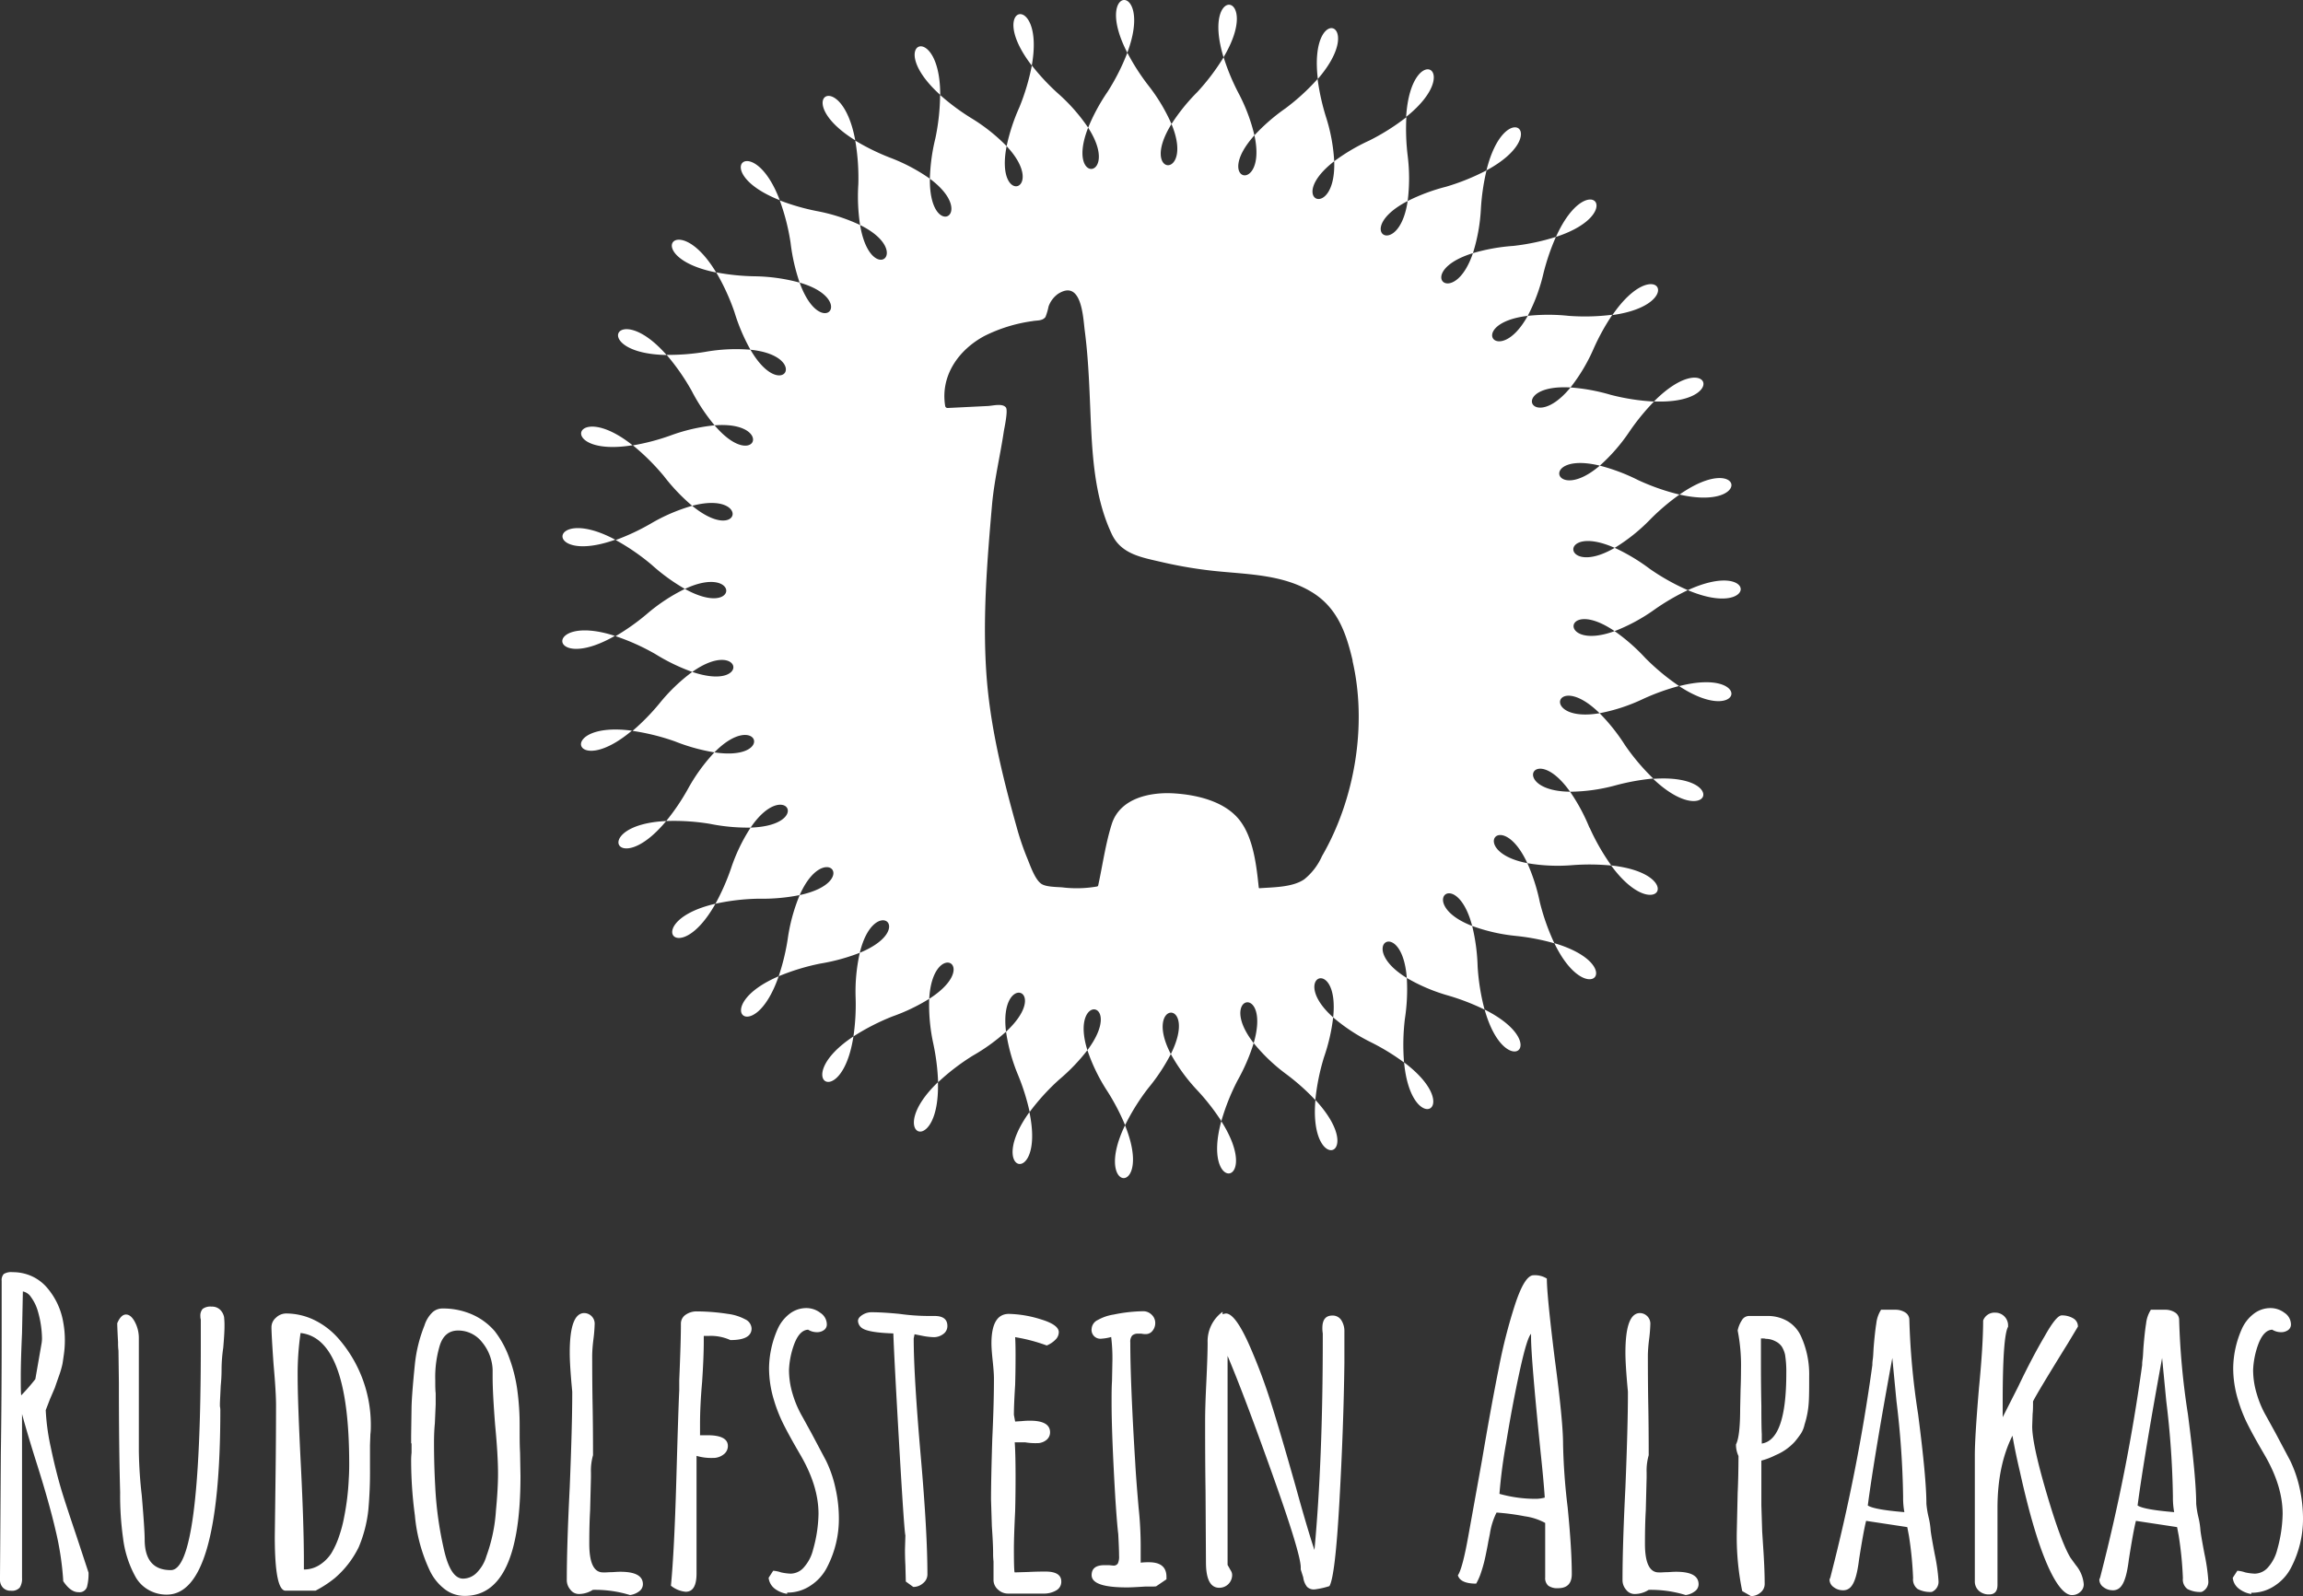 <svg id="LOGO" xmlns="http://www.w3.org/2000/svg" viewBox="0 0 553.98 384.04"><rect x="0" y="0" width="553.98" height="384.04" fill="#333333" stroke="none"/><defs><style>.cls-1{fill:#fff;}</style></defs><title>rudolfstein-alpakas-logo-normal-rgb-weiss</title><path class="cls-1" d="M270.62,270.76c7,17.3-8,16.58,0,0Zm-23-3.16c-10.78,14.9,3.84,18.27,0,0Zm-22-7.21c-13.27,12.74.51,18.67,0,0ZM152,175.81c-18.24-2.42-14.29,12,0,0ZM147.91,153c-17.51-5.65-16.21,9.29,0,0ZM293.78,269.78c-4.86,17.73,10,15.76,0,0Zm80.11-42.84c8,16.55,17.92,5.29,0,0Zm13.66-18.7c10.85,14.85,18.58,2,0,0Zm10.11-20.84c13.33,12.67,18.64-1.34,0,0ZM148,129.86c-16.23-8.68-17.61,6.25,0,0Zm255.91,35.23c15.38,10.1,18.1-4.65,0,0Zm-46.79,77.82c4.94,17.71,16.69,8.4,0,0Zm-40.7,21.76c-1.62,18.32,12.67,13.72,0,0Zm21.33-9.05c1.69,18.31,14.92,11.24,0,0ZM374.28,57c17.48-5.71,7.64-17,0,0Zm-16.72-16c16.19-8.74,4.48-18.12,0,0Zm30.3,34.81c18.23-2.51,10.57-15.4,0,0ZM338.24,28.13c14.37-11.49,1.17-18.63,0,0Zm-186.08,79c-14.42-11.44-18.45,3,0,0ZM317,19C329,5.11,314.77.44,317,19Zm65.38,180.15a53.29,53.29,0,0,0,5.22,9.11,54.74,54.74,0,0,0-9.28-.1,42.93,42.93,0,0,1-10.92-.47c-6.4-13.74-14.38-2.77,0,0a45.55,45.55,0,0,1,3,9.38,53.81,53.81,0,0,0,3.5,9.9,53.81,53.81,0,0,0-9.11-1.76,43,43,0,0,1-10.66-2.41c-3.85-14.66-13.66-5.29,0,0a46.47,46.47,0,0,1,1.31,9.77,52.85,52.85,0,0,0,1.67,10.36,54.84,54.84,0,0,0-8.65-3.36,43.05,43.05,0,0,1-10.06-4.26c-1.16-15.11-12.49-7.65,0,0a46.29,46.29,0,0,1-.46,9.84,52.56,52.56,0,0,0-.2,10.5,53.85,53.85,0,0,0-7.92-4.85,43.57,43.57,0,0,1-9.13-6c1.56-15.08-10.92-9.76,0,0a45.61,45.61,0,0,1-2.21,9.59,53,53,0,0,0-2.08,10.3,53.36,53.36,0,0,0-6.92-6.18,43.16,43.16,0,0,1-7.91-7.52c4.22-14.56-9-11.55,0,0a46.7,46.7,0,0,1-3.89,9,53.22,53.22,0,0,0-3.89,9.76,53.56,53.56,0,0,0-5.7-7.32,43.18,43.18,0,0,1-6.45-8.81c6.76-13.57-6.79-13,0,0a46.09,46.09,0,0,1-5.44,8.21,52.11,52.11,0,0,0-5.56,8.9h0a52.87,52.87,0,0,0-4.3-8.22,43.38,43.38,0,0,1-4.77-9.82c9.08-12.15-4.37-14,0,0a46.07,46.07,0,0,1-6.82,7.1,53.31,53.31,0,0,0-7.07,7.77,53.26,53.26,0,0,0-2.77-8.85A43.22,43.22,0,0,1,242,248.24c11.1-10.33-1.8-14.53,0,0a46.23,46.23,0,0,1-8,5.77,53.16,53.16,0,0,0-8.34,6.39,53.64,53.64,0,0,0-1.14-9.21,43.59,43.59,0,0,1-1-10.86c12.78-8.19.83-14.62,0,0a45.75,45.75,0,0,1-8.88,4.25,54.46,54.46,0,0,0-9.35,4.8h0c-2.84,18.45-15.34,10.15,0,0h0a52.67,52.67,0,0,0,.53-9.26,42.76,42.76,0,0,1,1-10.87c14-5.78,3.42-14.23,0,0a47,47,0,0,1-9.51,2.6,53.54,53.54,0,0,0-10,3.05h0c-6.09,17.64-16.91,7.26,0,0h0a53.36,53.36,0,0,0,2.18-9,43.24,43.24,0,0,1,2.87-10.53c14.84-3.18,5.91-13.39,0,0a45.62,45.62,0,0,1-9.81.87,52.55,52.55,0,0,0-10.45,1.21c-9.14,16.27-17.92,4.12,0,0h0a54.56,54.56,0,0,0,3.74-8.48,42.73,42.73,0,0,1,4.72-9.84c15.16-.49,8.21-12.13,0,0a46,46,0,0,1-9.82-.91,53.27,53.27,0,0,0-10.49-.67c-11.91,14.38-18.38.86,0,0a52.91,52.91,0,0,0,5.2-7.67,43.54,43.54,0,0,1,6.4-8.85c15,2.23,10.25-10.46,0,0a45.68,45.68,0,0,1-9.49-2.64,53.85,53.85,0,0,0-10.2-2.53,53.52,53.52,0,0,0,6.49-6.63,43,43,0,0,1,7.87-7.56c14.37,4.87,11.95-8.47,0,0a46.43,46.43,0,0,1-8.87-4.29,52.62,52.62,0,0,0-9.58-4.31,53.64,53.64,0,0,0,7.57-5.37,43,43,0,0,1,9.11-6c13.26,7.35,13.26-6.2,0,0a46.29,46.29,0,0,1-8-5.81,53.27,53.27,0,0,0-8.65-5.95,53.5,53.5,0,0,0,8.4-3.93,43.06,43.06,0,0,1,10-4.31c11.74,9.6,14.16-3.74,0,0a46.32,46.32,0,0,1-6.8-7.14,54,54,0,0,0-7.45-7.4,53.06,53.06,0,0,0,9-2.36,43.1,43.1,0,0,1,10.64-2.46c9.84,11.55,14.61-1.14,0,0A46.26,46.26,0,0,1,166.36,94a53.44,53.44,0,0,0-6-8.61,53.94,53.94,0,0,0,9.25-.72,42.48,42.48,0,0,1,10.91-.52c7.62,13.11,14.58,1.48,0,0a45.84,45.84,0,0,1-3.85-9.06,53.06,53.06,0,0,0-4.38-9.55,55,55,0,0,0,9.24.94A43.22,43.22,0,0,1,192.35,68c5.14,14.27,14.08,4.06,0,0a46.13,46.13,0,0,1-2.18-9.6,52.39,52.39,0,0,0-2.6-10.18,53.65,53.65,0,0,0,8.92,2.57,43.32,43.32,0,0,1,10.4,3.35c2.52,15,13.13,6.5,0,0a46.18,46.18,0,0,1-.42-9.84,53.25,53.25,0,0,0-.74-10.47A54,54,0,0,0,214,37.9,43.44,43.44,0,0,1,223.68,43c-.2,15.16,11.75,8.74,0,0A45.91,45.91,0,0,1,225,33.29a53,53,0,0,0,1.14-10.44h0a53.59,53.59,0,0,0,7.44,5.54,43.14,43.14,0,0,1,8.56,6.78c-2.9,14.88,10,10.69,0,0a46,46,0,0,1,3.07-9.36,53.66,53.66,0,0,0,3-10.06,53.59,53.59,0,0,0,6.33,6.77,43.28,43.28,0,0,1,7.21,8.2c-5.51,14.13,7.94,12.31,0,0a46.68,46.68,0,0,1,4.69-8.66,52.47,52.47,0,0,0,4.74-9.37,53.68,53.68,0,0,0,5,7.8,43.07,43.07,0,0,1,5.62,9.35c-8,12.91,5.61,13.52,0,0A46.2,46.2,0,0,1,288,22.16a53.42,53.42,0,0,0,6.34-8.38,52.61,52.61,0,0,0,3.55,8.57,43,43,0,0,1,3.86,10.21c-10.13,11.29,3.1,14.3,0,0a46.4,46.4,0,0,1,7.44-6.47A52,52,0,0,0,316.94,19a55,55,0,0,0,2,9.07,42.61,42.61,0,0,1,2,10.73c-12,9.3.5,14.63,0,0a46.58,46.58,0,0,1,8.48-5,53.26,53.26,0,0,0,8.88-5.61,53.23,53.23,0,0,0,.31,9.26,43.91,43.91,0,0,1,0,10.92c-13.46,7-2.14,14.48,0,0a46,46,0,0,1,9.23-3.44,53.51,53.51,0,0,0,9.74-3.94,53.67,53.67,0,0,0-1.35,9.17,42.9,42.9,0,0,1-1.92,10.75c-14.49,4.49-4.69,13.86,0,0a45.77,45.77,0,0,1,9.7-1.74A53.42,53.42,0,0,0,374.27,57a53.58,53.58,0,0,0-3,8.79A42.8,42.8,0,0,1,367.49,76c-15.06,1.84-7.09,12.81,0,0a46.71,46.71,0,0,1,9.86,0,52.61,52.61,0,0,0,10.5-.27,53.64,53.64,0,0,0-4.49,8.12,42.72,42.72,0,0,1-5.58,9.38c-15.15-.87-9.26,11.34,0,0a46.12,46.12,0,0,1,9.7,1.78,52.76,52.76,0,0,0,10.38,1.61,54.15,54.15,0,0,0-5.87,7.18,43.17,43.17,0,0,1-7.16,8.24c-14.75-3.56-11.15,9.51,0,0a46.09,46.09,0,0,1,9.22,3.48A53.52,53.52,0,0,0,404,119a53,53,0,0,0-7.06,6,43.24,43.24,0,0,1-8.53,6.82c-13.87-6.13-12.66,7.37,0,0a46.19,46.19,0,0,1,8.46,5.07A52.94,52.94,0,0,0,406,142a53.91,53.91,0,0,0-8,4.66,43.3,43.3,0,0,1-9.61,5.2c-12.55-8.52-13.77,5,0,0a45.82,45.82,0,0,1,7.41,6.49,54,54,0,0,0,8.09,6.71,53.74,53.74,0,0,0-8.72,3.15,43.25,43.25,0,0,1-10.39,3.4c-10.83-10.61-14.44,2.45,0,0a46.08,46.08,0,0,1,6.13,7.71,52.68,52.68,0,0,0,6.77,8A55,55,0,0,0,388.5,189a43,43,0,0,1-10.82,1.5c-8.76-12.38-14.65-.17,0,0A45.21,45.21,0,0,1,382.33,199.13Zm-57-40.17c-1.59-6.8-3.72-12.87-10-16.62-6.58-3.93-14.43-4.14-21.86-4.84a105.18,105.18,0,0,1-14.21-2.31c-4.71-1.1-9.59-1.88-11.84-6.63-3.75-7.89-4.57-16.85-5-25.45-.38-7.9-.51-15.75-1.54-23.6-.4-3.08-.71-12.53-6.47-8.79a6.34,6.34,0,0,0-2.23,3,15.29,15.29,0,0,1-.74,2.53c-.75,1-2.08.78-3.16,1a37,37,0,0,0-11.51,3.56c-6.27,3.36-10.67,9.61-9.45,16.91a.59.59,0,0,0,.56.43l9.73-.48c1.19-.06,3.49-.71,4.31.36.56.73-.4,5.06-.5,5.72-.89,6-2.32,11.78-2.85,17.81-1.16,13.33-2.26,26.81-1.37,40.19.83,12.59,3.88,25,7.27,37.11a65.5,65.5,0,0,0,2.5,7.43c.73,1.71,1.87,5.26,3.47,6.35,1.13.77,3.63.74,5,.85a28.63,28.63,0,0,0,8.42-.21.35.35,0,0,0,.26-.26c1.06-4.86,1.76-10,3.25-14.73,2-6.33,9.34-7.8,15.18-7.4,5.5.37,12.13,1.95,15.64,6.51,3.29,4.28,4,10.92,4.55,16.12,0,.09.07.19.18.18,3.32-.25,7.95-.2,10.77-2.15A14.92,14.92,0,0,0,318,206C325.92,192.35,328.92,174.35,325.34,159ZM404,119c17.95,4.06,15.31-10.7,0,0ZM406,142c16.93,7.19,17-7.8,0,0Zm-8.14-45.41c18.38.79,13.15-13.26,0,0ZM172.28,65.57c-9.47-15.76-18.32-3.66,0,0Zm15.29-17.4c-6.5-17.2-17.37-6.87,0,0ZM160.35,85.42c-12.14-13.82-18.68-.33,0,0Zm45.38-51.65c-3.32-18.08-15.87-9.86,0,0Zm20.44-10.93c0-18.38-13.85-12.53,0,0Zm45-10.16c6.43-17.22-8.56-16.59,0,0Zm23.15,1.09c9.41-15.8-5.46-17.85,0,0Zm-46.13,2c3.25-18.1-11.39-14.8,0,0Z"/><path class="cls-1" d="M15.2,380.44v-.3a70.91,70.91,0,0,0-1.8-11.8q-1.5-6.49-4.4-15.7-2.2-6.9-3.7-12.4v39.4A4,4,0,0,1,4.75,382a2.53,2.53,0,0,1-2.15.75A2.48,2.48,0,0,1,.7,382,2.73,2.73,0,0,1,0,380v-.8l.2-29.4q.2-13,.2-29.3v-12.3a2.18,2.18,0,0,1,.5-1.65,3.34,3.34,0,0,1,2.1-.45,11.07,11.07,0,0,1,4.6.95,10.66,10.66,0,0,1,3.6,2.65,17.07,17.07,0,0,1,4,8.4,23.45,23.45,0,0,1,.4,4.6,23.62,23.62,0,0,1-.25,3.3c-.17,1.2-.28,2-.35,2.3a23.33,23.33,0,0,1-.9,3c-.47,1.34-.77,2.2-.9,2.6l-1.2,2.8-1,2.6a53.33,53.33,0,0,0,1.25,9.1q1.15,5.51,2.55,10.2,1,3.3,3.6,11l2.9,8.8v.2a12.08,12.08,0,0,1-.3,2.9,1.87,1.87,0,0,1-2.1,1.6Q17,383.14,15.2,380.44Zm-6.7-48.6,1.5-8.6a7.24,7.24,0,0,0,.1-1.4,24.69,24.69,0,0,0-1.1-6.7,10.64,10.64,0,0,0-1.55-3.05,3,3,0,0,0-1.95-1.35l-.2,10q-.3,6.7-.3,10.4c0,2.34,0,3.87.1,4.6A47.65,47.65,0,0,0,8.5,331.84Z"/><path class="cls-1" d="M35.8,382.59a8.17,8.17,0,0,1-3.1-3,25.57,25.57,0,0,1-3.1-9.5,73.81,73.81,0,0,1-.7-11q-.3-10.8-.3-26.4l-.1-7.7a13.26,13.26,0,0,1-.1-2c-.14-2.53-.2-4.06-.2-4.6q.9-2.1,2.1-2.1c.8,0,1.51.6,2.15,1.8a8.27,8.27,0,0,1,.95,3.9v27.2a104.41,104.41,0,0,0,.7,10.6c.46,5.47.7,9,.7,10.6q0,7.41,6.3,7.4,7.2,0,7.2-53.8v-6.5a2.48,2.48,0,0,1-.1-.8,2.39,2.39,0,0,1,.55-1.75,3.11,3.11,0,0,1,2.15-.55,2.78,2.78,0,0,1,2.05.75,3.44,3.44,0,0,1,.95,1.75,18.21,18.21,0,0,1,.1,2.3q0,1.61-.3,5.1a36.88,36.88,0,0,0-.4,5,38.25,38.25,0,0,1-.2,4.1l-.2,4.2v.8a4.13,4.13,0,0,1,.1.9q0,44.4-12.9,44.4A8.72,8.72,0,0,1,35.8,382.59Z"/><path class="cls-1" d="M66.1,369.64l.2-15.8q.09-7,.1-15.7,0-3.19-.6-9.9c-.34-4.86-.5-7.83-.5-8.9a3,3,0,0,1,1.1-2.3,3.52,3.52,0,0,1,2.4-1,15.57,15.57,0,0,1,6.75,1.55,18.42,18.42,0,0,1,5.75,4.35,31.55,31.55,0,0,1,7.9,20.7c0,.87,0,1.67-.1,2.4l-.1,2.7v5.5a101,101,0,0,1-.4,10.1,31.69,31.69,0,0,1-2.3,8.9,23.14,23.14,0,0,1-5.8,7.5,27.79,27.79,0,0,1-4.6,3H68.7Q66.09,382.74,66.1,369.64Zm10.7,6.95a9.48,9.48,0,0,0,2.9-2.85,20.39,20.39,0,0,0,1.85-4.05,31.25,31.25,0,0,0,1.25-4.75,60.54,60.54,0,0,0,1.1-9.2c.06-.8.1-2,.1-3.5q0-30.19-11.7-31.5a68,68,0,0,0-.7,10.4q0,6.3.8,22,.69,13.91.7,22.1v2.4A6.93,6.93,0,0,0,76.8,376.59Z"/><path class="cls-1" d="M107,382.39a12.24,12.24,0,0,1-3.6-4.45,39.31,39.31,0,0,1-3.6-13.3,99.85,99.85,0,0,1-.9-13.1,16,16,0,0,1,.1-2v-1.8c0-.33,0-.5-.1-.5v-1.8l.1-7q.09-3.19.8-10.2a34.44,34.44,0,0,1,2.3-9.3,7.5,7.5,0,0,1,1.8-3.05,3.51,3.51,0,0,1,2.5-1.05,17.4,17.4,0,0,1,7.2,1.45,15.31,15.31,0,0,1,5.4,4,23.29,23.29,0,0,1,3.4,6.15,36.57,36.57,0,0,1,2,7.75,63,63,0,0,1,.6,8.9v.8c0,2.07,0,3.94.1,5.6l.1,5.7q0,28.8-13.4,28.8A7.8,7.8,0,0,1,107,382.39Zm7.7-4a9.33,9.33,0,0,0,2.3-3.95,39.18,39.18,0,0,0,2.3-11q.49-5.1.5-8.8,0-4.5-.7-11.8-.6-7.69-.6-11.5v-1.8a11,11,0,0,0-2.55-6.6,7.27,7.27,0,0,0-5.75-2.8q-3.4,0-4.5,3.9a26.55,26.55,0,0,0-1,8c0,1.27,0,2.34.1,3.2v2.7l-.2,4.6c-.14,1.4-.2,2.94-.2,4.6q0,5.4.3,10.7a86.41,86.41,0,0,0,2,14.6q1.59,7.41,4.7,7.4A4.65,4.65,0,0,0,114.7,378.39Z"/><path class="cls-1" d="M142.6,382.54a6.29,6.29,0,0,1-3.4,1,2.55,2.55,0,0,1-2-1.05,3.51,3.51,0,0,1-.86-2.25q0-8.4.71-22.4.6-14.89.6-22.3v-.7q-.6-6.3-.6-9.4,0-9.49,3.5-9.5a2.56,2.56,0,0,1,2.5,2.5,37.09,37.09,0,0,1-.3,3.8,34.8,34.8,0,0,0-.3,3.8q0,6.7.1,12.1t.1,12a13.64,13.64,0,0,0-.5,4.2v1.2l-.2,7.9c-.14,2.34-.2,5-.2,8,0,4.6,1.09,6.9,3.3,6.9a5.07,5.07,0,0,0,.65,0c.3,0,.71-.05,1.25-.05s1.36-.1,2.3-.1c3.59,0,5.4,1,5.4,3a2.1,2.1,0,0,1-.9,1.7,4.63,4.63,0,0,1-2.2.9A28.46,28.46,0,0,0,142.6,382.54Z"/><path class="cls-1" d="M161.39,381.54q.81-8.3,1.3-25.5.51-17.9.7-21.5v-2.4q.41-9.79.4-13.6a2.56,2.56,0,0,1,1.15-2.2,4.56,4.56,0,0,1,2.65-.8,50.57,50.57,0,0,1,7.5.6,11.94,11.94,0,0,1,4.15,1.3,2.58,2.58,0,0,1,1.55,2.2q0,2.81-5.1,2.8a11.33,11.33,0,0,0-5.2-1h-1.2v1.2q0,3.9-.4,9.9c-.33,3.74-.5,7.1-.5,10.1v2.7h1.8q4.91,0,4.9,2.6A2.51,2.51,0,0,1,174,350a4,4,0,0,1-2.55.8,12.4,12.4,0,0,1-3.9-.5v28.3c0,2.94-.86,4.4-2.6,4.4A6.6,6.6,0,0,1,161.39,381.54Z"/><path class="cls-1" d="M186.34,382.24a3.83,3.83,0,0,1-1.45-2.6l1.1-1.7a7.61,7.61,0,0,1,1.9.4,12.74,12.74,0,0,0,2.3.3,4.29,4.29,0,0,0,3.25-1.6,9.83,9.83,0,0,0,2.15-4.2,33.1,33.1,0,0,0,1.3-8.6q0-6.6-4.2-13.9l-1.1-1.9c-1.26-2.2-2.33-4.16-3.2-5.9a35.47,35.47,0,0,1-2.2-5.6,26.4,26.4,0,0,1-1.2-7.8,24,24,0,0,1,2-9.2,9.57,9.57,0,0,1,2.85-3.75,6.62,6.62,0,0,1,4.15-1.45,5.55,5.55,0,0,1,3.35,1.15,3.35,3.35,0,0,1,1.55,2.75,1.61,1.61,0,0,1-.7,1.4,2.78,2.78,0,0,1-1.7.5,4,4,0,0,1-2.1-.6q-2.19.1-3.5,3.9a20.34,20.34,0,0,0-1.1,5.8,19.9,19.9,0,0,0,.9,5.85,25.23,25.23,0,0,0,2.3,5.35l2.2,4,3.5,6.6a28.61,28.61,0,0,1,2.25,6.5,33.24,33.24,0,0,1,.85,7.5A25.16,25.16,0,0,1,199,377a11.4,11.4,0,0,1-4,4.5,9.91,9.91,0,0,1-5.65,1.7v.3A6.49,6.49,0,0,1,186.34,382.24Z"/><path class="cls-1" d="M217.89,380.54l-.1-3.9c-.06-1.13-.1-2.4-.1-3.8l.1-3.4q-.3-1.1-1.5-21.9t-1.4-26.7q-5.79-.19-7.4-1.2a2.25,2.25,0,0,1-1.1-1.8c0-.53.35-1,1.05-1.45a4.08,4.08,0,0,1,2.15-.65c1.87,0,4.14.14,6.8.4a51.6,51.6,0,0,0,6.8.5h1.6c2.07,0,3.1.8,3.1,2.4a2.32,2.32,0,0,1-1,1.95,3.71,3.71,0,0,1-2.3.75,16.17,16.17,0,0,1-2.6-.3l-2-.4-.1.5-.1.5q0,8.91,1.7,28.4,1.6,18.3,1.6,28.4a2.7,2.7,0,0,1-1.05,2.1,3.51,3.51,0,0,1-2.35.9Z"/><path class="cls-1" d="M240.14,382.54a3.13,3.13,0,0,1-1.15-2.2v-4.6a18.47,18.47,0,0,1-.1-2.1q0-2.1-.3-6.4l-.2-6.4q0-4.89.3-14.6.41-8.7.4-14.6,0-1.39-.3-4.2t-.3-4.2q0-7.1,4.2-7.1a27.43,27.43,0,0,1,7.65,1.3q4.35,1.31,4.35,3.1a2.55,2.55,0,0,1-.85,1.85,6.2,6.2,0,0,1-2.05,1.35,40.82,40.82,0,0,0-7.6-2c.07,1,.1,2.44.1,4.3q0,4-.1,7.2-.3,4.8-.3,7.2l.3,1.6,1.6-.1a18,18,0,0,1,2-.1c3.2,0,4.8.94,4.8,2.8a2.31,2.31,0,0,1-.9,1.85,3.48,3.48,0,0,1-2.3.75,14.56,14.56,0,0,1-2.8-.2h-2.5q.19,2.61.2,7.6t-.1,9q-.3,6.11-.3,9.1c0,3.74.07,5.6.2,5.6l3.3-.1c1.13-.06,2.5-.1,4.1-.1q3.8,0,3.8,2.4a2.35,2.35,0,0,1-1.25,2.15,5.82,5.82,0,0,1-3,.75h-8.5A3.51,3.51,0,0,1,240.14,382.54Z"/><path class="cls-1" d="M262.59,379c0-1.6,1-2.4,3.1-2.4h1.1l1,.1a1.17,1.17,0,0,0,1.1-.5,3.77,3.77,0,0,0,.3-1.8c0-1.13-.07-2.9-.2-5.3-.2-1.6-.43-4.46-.7-8.6q-.9-15.3-.9-23.1c0-1.86,0-3.56.1-5.1l.1-5.1a41.88,41.88,0,0,0-.3-5.5,10.7,10.7,0,0,1-2.3.4,2.12,2.12,0,0,1-2.4-2.4,2.53,2.53,0,0,1,1.5-2.1,11.15,11.15,0,0,1,3.8-1.3,37,37,0,0,1,7.1-.8,2.83,2.83,0,0,1,2.05.85,2.68,2.68,0,0,1,.85,1.95,2.92,2.92,0,0,1-.65,1.9,2,2,0,0,1-1.65.8,4.06,4.06,0,0,1-1-.1h-.8a2,2,0,0,0-1.45.45,2.33,2.33,0,0,0-.45,1.65q0,9.7,1.2,29.2c.13,2.4.4,5.94.8,10.6a87.85,87.85,0,0,1,.5,9.4V376a14.89,14.89,0,0,1,2-.1q4.2,0,4.2,3.5v.6l-2.5,1.7-.65.05c-.37,0-1.05,0-2.05,0-2.13.14-3.5.2-4.1.2Q262.59,382,262.59,379Z"/><path class="cls-1" d="M314.39,381.79a4.59,4.59,0,0,1-.9-2.25l-.6-1.9v-.5q0-3.3-6.85-22.5t-10.75-28.4v50.3l.4.7c.07.14.2.37.4.7a2,2,0,0,1,.3,1,3.07,3.07,0,0,1-3.1,3.1q-3.19,0-3.2-6.1l-.1-17.1q-.11-7.69-.1-17.2,0-3.19.3-9.3.3-6.3.3-9.3a8.75,8.75,0,0,1,3.6-7.4v.6a3.49,3.49,0,0,1,.8-.2q2.3,0,5.8,8a136.46,136.46,0,0,1,5.05,13.5q2.25,7.11,5.95,20.2l1,3.6q2.3,8.1,3.5,11.6,2-21.49,2-50.8v-1.3a7.54,7.54,0,0,1-.1-1.3q0-3,2.4-3a2.46,2.46,0,0,1,2.15,1.1,4.89,4.89,0,0,1,.75,2.8v7.5q-.19,15.4-1.2,33.4t-2.4,20.3a19.47,19.47,0,0,1-3.6.8A2.31,2.31,0,0,1,314.39,381.79Z"/><path class="cls-1" d="M372.44,381.54a2.41,2.41,0,0,1-.75-2v-13.1a14.29,14.29,0,0,0-4.9-1.6,55.64,55.64,0,0,0-6.8-.9,17,17,0,0,0-1.6,5.1l-.4,2c-.07.47-.27,1.5-.6,3.1a33.92,33.92,0,0,1-1.1,4.15,14.55,14.55,0,0,1-1.2,2.75c-2.53,0-4-.66-4.4-2,.73-1.06,1.57-4.2,2.5-9.4l3.3-18.3q2.2-13,4.05-22.2a127,127,0,0,1,3.95-15.4q2.29-6.9,4.4-6.9a5.41,5.41,0,0,1,3.2.8q0,4,1.9,19.3,2,15,2,20.5a149.16,149.16,0,0,0,1.1,15.2q1,10.11,1,16.1,0,3.4-3.3,3.4A3.74,3.74,0,0,1,372.44,381.54Zm-.85-21.2q-.3-4.39-1-10.9-2.29-22.59-2.3-27.7v-.8c-.67.67-1.58,3.69-2.75,9.05s-2.25,11.12-3.25,17.25a122.86,122.86,0,0,0-1.6,12.2,32.27,32.27,0,0,0,8.9,1.2A8.57,8.57,0,0,0,371.59,360.34Z"/><path class="cls-1" d="M396.59,382.54a6.29,6.29,0,0,1-3.4,1,2.56,2.56,0,0,1-2.05-1.05,3.49,3.49,0,0,1-.85-2.25q0-8.4.7-22.4.6-14.89.6-22.3v-.7q-.6-6.3-.6-9.4,0-9.49,3.5-9.5a2.56,2.56,0,0,1,2.5,2.5,37.09,37.09,0,0,1-.3,3.8,34.8,34.8,0,0,0-.3,3.8q0,6.7.1,12.1t.1,12a13.64,13.64,0,0,0-.5,4.2v1.2l-.2,7.9c-.14,2.34-.2,5-.2,8q0,6.9,3.3,6.9a5.07,5.07,0,0,0,.65,0c.3,0,.71-.05,1.25-.05s1.36-.1,2.3-.1q5.4,0,5.4,3a2.08,2.08,0,0,1-.9,1.7,4.63,4.63,0,0,1-2.2.9A28.46,28.46,0,0,0,396.59,382.54Z"/><path class="cls-1" d="M419.09,382.84a64.54,64.54,0,0,1-1.3-14.7l.2-8.9q.19-4,.2-8.9a6.42,6.42,0,0,1-.6-2.5v-.3c.66-1.26,1-4.13,1-8.6l.1-4.6c.06-1.46.1-3.1.1-4.9a42.73,42.73,0,0,0-.8-9.3,7,7,0,0,1,1-2.45,2,2,0,0,1,1.7-1.05h4.4a9.45,9.45,0,0,1,4.9,1.25,8.17,8.17,0,0,1,3.2,3.55,22,22,0,0,1,2,9.7c0,2.67,0,4.77-.1,6.3a21.78,21.78,0,0,1-1,5.3,6.79,6.79,0,0,1-.85,2.15,23.53,23.53,0,0,1-1.55,2.05,13.14,13.14,0,0,1-4.6,3.2,17.23,17.23,0,0,1-3.4,1.3v10.7l.2,6.4.2,3.1c.26,3.74.4,6.9.4,9.5a2.61,2.61,0,0,1-1,2.05,3.45,3.45,0,0,1-2.3.85Zm10.6-52.4a25.93,25.93,0,0,0-.3-4.5,6.33,6.33,0,0,0-.8-1.95,3.93,3.93,0,0,0-1.5-1.25,5,5,0,0,0-2.4-.6c0-.06-.37-.1-1.1-.1v5.7q0,5.91.1,10.5,0,5.2.1,6.8v2.3Q429.69,346.44,429.69,330.44Z"/><path class="cls-1" d="M461.29,382.34a2.82,2.82,0,0,1-1.1-2.6,87.37,87.37,0,0,0-1-10.2l-.4-2.1-9.9-1.5q-.6,2.31-1.7,9.3c-.4,3.27-1,5.44-1.9,6.5a2.4,2.4,0,0,1-2,.9,3.57,3.57,0,0,1-2.2-.75,2.22,2.22,0,0,1-1-1.85l.2-.5.1-.4a445.23,445.23,0,0,0,10-50.7c0-.26,0-.71.1-1.35s.13-1.55.2-2.75c.2-2.46.41-4.43.65-5.9a7.67,7.67,0,0,1,1.15-3.3h3.4a4.35,4.35,0,0,1,2.4.65,2.1,2.1,0,0,1,1,1.85,178.21,178.21,0,0,0,2.1,22.6q2,15.4,2,21.6a22,22,0,0,0,.5,3.1,19.28,19.28,0,0,1,.5,3q0,.71,1,6a45.12,45.12,0,0,1,.9,6.2v.1a2.64,2.64,0,0,1-1.6,2.8A6.42,6.42,0,0,1,461.29,382.34Zm-3.5-22.2a212.13,212.13,0,0,0-1.6-23l-1-10.4q-4.31,23.5-5.9,35.5,1.5,1,8.8,1.6A19.24,19.24,0,0,1,457.79,360.14Z"/><path class="cls-1" d="M493.59,378.84q-3.9-7.5-7.7-24.7-1.11-4.69-1.8-8.7-3.6,7.2-3.6,17.4v18.5c0,1.54-.67,2.3-2,2.3a3.51,3.51,0,0,1-2.45-.85,3,3,0,0,1-1-2.35v-30.3q0-4.39,1-16.2,1-10.29,1-16.2a2.9,2.9,0,0,1,2.9-1.9,3.07,3.07,0,0,1,3.1,3.1v.3q-1.3,2.2-1.3,18.2V341l3.7-7.3q3.39-7.1,6.4-12.2,2.79-5,4.1-5a5.28,5.28,0,0,1,2.75.7,2.24,2.24,0,0,1,1.15,2l-2.4,4q-7.5,12.11-8.4,14c0,1.14,0,2.14-.1,3l-.1,3q0,4.31,3.45,16.05t5.75,15.55l1.3,1.8a8.25,8.25,0,0,1,1.9,4.6,2.38,2.38,0,0,1-.85,1.85,2.87,2.87,0,0,1-1.95.75C497,383.84,495.32,382.18,493.59,378.84Z"/><path class="cls-1" d="M526.19,382.34a2.82,2.82,0,0,1-1.1-2.6,87.37,87.37,0,0,0-1-10.2l-.4-2.1-9.9-1.5q-.6,2.31-1.7,9.3c-.4,3.27-1,5.44-1.9,6.5a2.4,2.4,0,0,1-2,.9,3.57,3.57,0,0,1-2.2-.75,2.22,2.22,0,0,1-1-1.85l.2-.5.1-.4a445.23,445.23,0,0,0,10-50.7c0-.26,0-.71.1-1.35s.13-1.55.2-2.75c.2-2.46.41-4.43.65-5.9a7.67,7.67,0,0,1,1.15-3.3h3.4a4.35,4.35,0,0,1,2.4.65,2.1,2.1,0,0,1,1,1.85,178.21,178.21,0,0,0,2.1,22.6q2,15.4,2,21.6a22,22,0,0,0,.5,3.1,19.28,19.28,0,0,1,.5,3q0,.71,1,6a45.12,45.12,0,0,1,.9,6.2v.1a2.64,2.64,0,0,1-1.6,2.8A6.42,6.42,0,0,1,526.19,382.34Zm-3.5-22.2a212.13,212.13,0,0,0-1.6-23l-1-10.4q-4.3,23.5-5.9,35.5,1.5,1,8.8,1.6A19.24,19.24,0,0,1,522.69,360.14Z"/><path class="cls-1" d="M538.54,382.24a3.81,3.81,0,0,1-1.46-2.6l1.11-1.7a7.64,7.64,0,0,1,1.89.4,12.72,12.72,0,0,0,2.31.3,4.32,4.32,0,0,0,3.25-1.6,10.05,10.05,0,0,0,2.15-4.2,33.49,33.49,0,0,0,1.29-8.6q0-6.6-4.19-13.9l-1.1-1.9c-1.27-2.2-2.34-4.16-3.21-5.9a34.51,34.51,0,0,1-2.19-5.6,26.08,26.08,0,0,1-1.2-7.8,23.79,23.79,0,0,1,2-9.2,9.38,9.38,0,0,1,2.85-3.75,6.58,6.58,0,0,1,4.15-1.45,5.57,5.57,0,0,1,3.35,1.15,3.37,3.37,0,0,1,1.54,2.75,1.63,1.63,0,0,1-.69,1.4,2.82,2.82,0,0,1-1.7.5,4,4,0,0,1-2.11-.6q-2.19.1-3.5,3.9a20.34,20.34,0,0,0-1.1,5.8,19.92,19.92,0,0,0,.91,5.85,24.24,24.24,0,0,0,2.3,5.35l2.2,4,3.5,6.6a29.61,29.61,0,0,1,2.25,6.5,33.82,33.82,0,0,1,.84,7.5,25.27,25.27,0,0,1-2.79,11.6,11.43,11.43,0,0,1-4,4.5,9.89,9.89,0,0,1-5.65,1.7v.3A6.45,6.45,0,0,1,538.54,382.24Z"/></svg>
